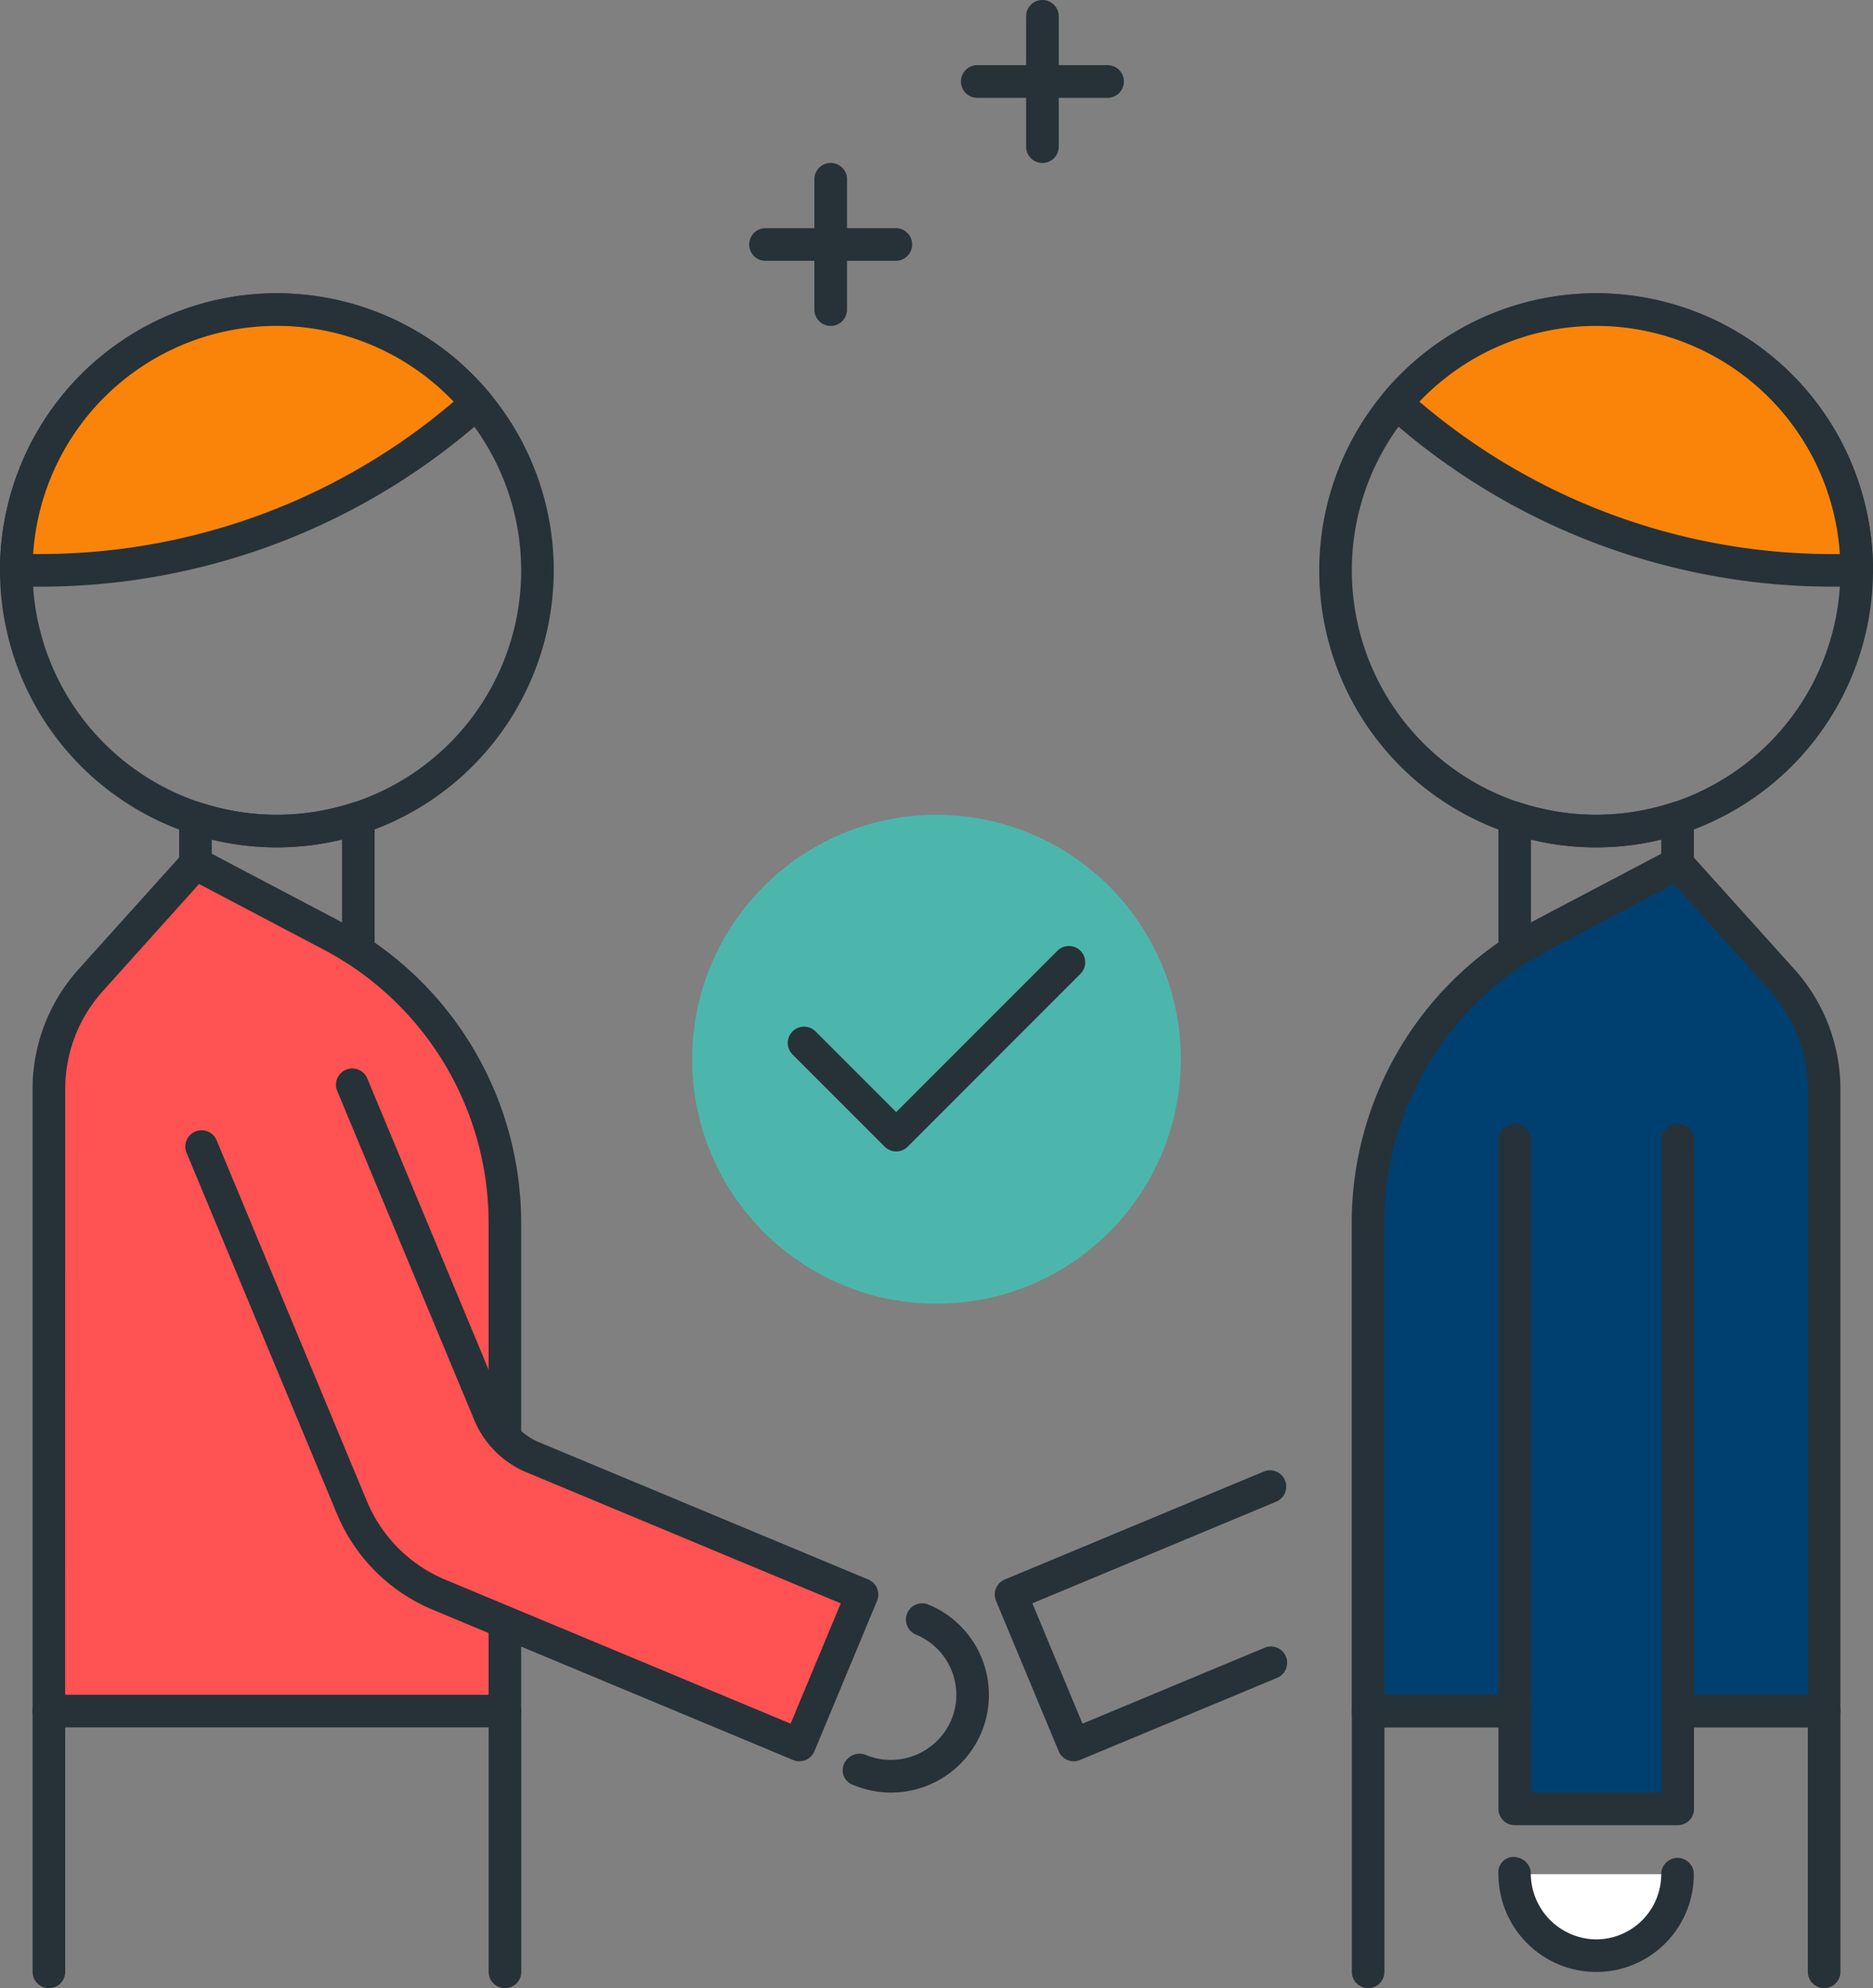 <svg xmlns="http://www.w3.org/2000/svg" width="131.967" height="140" viewBox="0 0 131.967 140"><rect x="0" y="0" width="131.967" height="140" fill="#808080" stroke="none"/><defs><style>.a{fill:#004070;}.b{fill:#263238;}.c{fill:#f98409;}.d{fill:#ff5252;}.e{fill:#4db6ac;}.f{fill:#fff;}</style></defs><g transform="translate(-3.25 -1.5)"><g transform="translate(98.494 61.174)"><path class="a" d="M77.382,87.672V43.88A11.47,11.47,0,0,0,74.435,36.2L67.054,28l-9.541,5.022A22.948,22.948,0,0,0,45.251,53.331V87.672" transform="translate(-44.099 -26.854)"/><path class="b" d="M78.03,89.466a1.148,1.148,0,0,1-1.148-1.148V44.526a10.314,10.314,0,0,0-2.651-6.91l-6.787-7.539-8.751,4.606a21.751,21.751,0,0,0-11.65,19.295V88.319a1.148,1.148,0,1,1-2.3,0V53.98A24.035,24.035,0,0,1,57.624,32.654l9.541-5.022a1.146,1.146,0,0,1,1.386.248l7.383,8.2a12.614,12.614,0,0,1,3.241,8.446v43.79A1.143,1.143,0,0,1,78.03,89.466Z" transform="translate(-44.749 -27.501)"/></g><g transform="translate(56.037 17.566)"><path class="b" d="M36.578,10.8H27.4a1.148,1.148,0,0,1,0-2.3h9.18a1.148,1.148,0,0,1,0,2.3Z" transform="translate(-26.25 -8.5)"/></g><g transform="translate(70.955 6.09)"><path class="b" d="M43.078,5.8H33.9a1.148,1.148,0,0,1,0-2.3h9.18a1.148,1.148,0,1,1,0,2.3Z" transform="translate(-32.75 -3.5)"/></g><g transform="translate(75.545 1.5)"><path class="b" d="M35.9,12.975a1.148,1.148,0,0,1-1.148-1.148V2.648a1.148,1.148,0,1,1,2.3,0v9.18A1.146,1.146,0,0,1,35.9,12.975Z" transform="translate(-34.75 -1.5)"/></g><g transform="translate(60.627 12.975)"><path class="b" d="M29.4,17.975a1.148,1.148,0,0,1-1.148-1.148V7.648a1.148,1.148,0,1,1,2.3,0v9.18A1.146,1.146,0,0,1,29.4,17.975Z" transform="translate(-28.25 -6.5)"/></g><g transform="translate(3.25 22.156)"><path class="b" d="M22.758,49.516A19.508,19.508,0,1,1,42.266,30.008,19.53,19.53,0,0,1,22.758,49.516Zm0-36.721A17.213,17.213,0,1,0,39.971,30.008,17.231,17.231,0,0,0,22.758,12.8Z" transform="translate(-3.25 -10.5)"/></g><g transform="translate(3.25 22.156)"><path class="c" d="M34.841,18.744l1.368-1.138A18.357,18.357,0,0,0,3.75,29.361H5.483A45.9,45.9,0,0,0,34.841,18.744Z" transform="translate(-2.602 -9.852)"/><path class="b" d="M6.13,31.156H4.4A1.148,1.148,0,0,1,3.25,30.008a19.5,19.5,0,0,1,34.488-12.49,1.149,1.149,0,0,1-.147,1.618l-1.368,1.138h0A47.147,47.147,0,0,1,6.13,31.156Zm-.546-2.3H6.13A44.844,44.844,0,0,0,34.755,18.51l.457-.381A17.208,17.208,0,0,0,5.584,28.861Zm29.9-9.467h0Z" transform="translate(-3.25 -10.5)"/></g><g transform="translate(62.632 114.394)"><path class="b" d="M32.519,64.025a6.827,6.827,0,0,1-2.614-.521,1.094,1.094,0,0,1-.732-1.4,1.2,1.2,0,0,1,1.476-.769A4.633,4.633,0,0,0,36.77,58.9a4.586,4.586,0,0,0-2.43-5.974,1.219,1.219,0,0,1-.25-.126l-.007,0a1.147,1.147,0,0,1,1.074-2.015,6.884,6.884,0,0,1,3.736,9A6.91,6.91,0,0,1,32.519,64.025Z" transform="translate(-29.123 -50.689)"/></g><g transform="translate(15.873 57.95)"><path class="b" d="M21.373,37.351H20.6A1.155,1.155,0,0,1,20,37.186l-.459-.294c-.209-.135-.418-.273-.64-.39L9.363,31.48a1.149,1.149,0,0,1-.613-1.014V27.243a1.148,1.148,0,0,1,1.506-1.09,17.146,17.146,0,0,0,10.759,0,1.148,1.148,0,0,1,1.506,1.09V36.2A1.146,1.146,0,0,1,21.373,37.351ZM11.045,29.772l8.928,4.7c.085.046.17.092.252.14V28.763a19.4,19.4,0,0,1-9.18,0Z" transform="translate(-8.75 -26.096)"/></g><g transform="translate(5.545 61.17)"><path class="d" d="M24.621,33.022,15.078,28,7.7,36.2A11.481,11.481,0,0,0,4.75,43.88V87.672H36.881V53.331A22.953,22.953,0,0,0,24.621,33.022Z" transform="translate(-3.602 -26.851)"/><path class="b" d="M37.529,89.468H5.4A1.148,1.148,0,0,1,4.25,88.321V44.526a12.6,12.6,0,0,1,3.241-8.444l7.381-8.2a1.144,1.144,0,0,1,1.386-.248L25.8,32.653h0A24.039,24.039,0,0,1,38.674,53.979V88.321A1.143,1.143,0,0,1,37.529,89.468Zm-30.984-2.3H36.381V53.979a21.748,21.748,0,0,0-11.65-19.295L15.98,30.078,9.2,37.618a10.312,10.312,0,0,0-2.651,6.908Z" transform="translate(-4.25 -27.499)"/></g><g transform="translate(96.201 22.156)"><path class="b" d="M63.258,49.516A19.508,19.508,0,1,1,82.766,30.008,19.53,19.53,0,0,1,63.258,49.516Zm0-36.721A17.213,17.213,0,1,0,80.471,30.008,17.231,17.231,0,0,0,63.258,12.8Z" transform="translate(-43.75 -10.5)"/></g><g transform="translate(100.463 22.156)"><path class="c" d="M47.475,18.744l-1.368-1.138A18.359,18.359,0,0,1,78.569,29.361H76.836A45.91,45.91,0,0,1,47.475,18.744Z" transform="translate(-44.959 -9.852)"/><path class="b" d="M79.214,31.156H77.481A47.147,47.147,0,0,1,47.388,20.275h0L46.02,19.136a1.149,1.149,0,0,1-.147-1.618,19.5,19.5,0,0,1,34.488,12.49A1.146,1.146,0,0,1,79.214,31.156ZM48.857,18.51A44.848,44.848,0,0,0,77.481,28.861h.546A17.208,17.208,0,0,0,48.4,18.131Z" transform="translate(-45.607 -10.5)"/></g><g transform="translate(73.339 105.023)"><path class="b" d="M39.35,67.107a1.146,1.146,0,0,1-1.058-.707L33.877,55.809a1.147,1.147,0,0,1,.617-1.5l18.273-7.613a1.148,1.148,0,0,1,.884,2.118L36.438,55.985l3.532,8.473,12.8-5.331a1.148,1.148,0,1,1,.884,2.118l-13.86,5.772A1.157,1.157,0,0,1,39.35,67.107Z" transform="translate(-33.789 -46.606)"/></g><g transform="translate(108.824 80.644)"><path class="a" d="M49.751,36.484V83.57H61.226V36.484" transform="translate(-48.601 -35.336)"/><path class="b" d="M61.873,85.365H50.4a1.148,1.148,0,0,1-1.148-1.148V37.132a1.148,1.148,0,1,1,2.3,0V83.07h9.18V37.132a1.148,1.148,0,1,1,2.3,0V84.217A1.146,1.146,0,0,1,61.873,85.365Z" transform="translate(-49.25 -35.984)"/></g><g transform="translate(108.824 57.95)"><path class="b" d="M51.173,37.351H50.4A1.148,1.148,0,0,1,49.25,36.2v-8.96a1.148,1.148,0,0,1,1.506-1.09,17.146,17.146,0,0,0,10.759,0,1.148,1.148,0,0,1,1.506,1.09v3.222a1.145,1.145,0,0,1-.613,1.014L52.867,36.5c-.223.117-.431.255-.638.39l-.461.291A1.129,1.129,0,0,1,51.173,37.351Zm.372-8.586v5.848c.083-.048.165-.1.25-.14l8.93-4.7V28.767A19.431,19.431,0,0,1,51.545,28.765Z" transform="translate(-49.25 -26.096)"/></g><g transform="translate(98.496 120.844)"><path class="b" d="M45.9,74.156a1.148,1.148,0,0,1-1.148-1.148V54.648A1.148,1.148,0,0,1,45.9,53.5H56.225a1.148,1.148,0,1,1,0,2.3h-9.18V73.008A1.146,1.146,0,0,1,45.9,74.156Z" transform="translate(-44.75 -53.5)"/></g><g transform="translate(120.299 120.844)"><path class="b" d="M65.725,74.156a1.148,1.148,0,0,1-1.148-1.148V55.8H55.4a1.148,1.148,0,0,1,0-2.3H65.725a1.148,1.148,0,0,1,1.148,1.148V73.008A1.146,1.146,0,0,1,65.725,74.156Z" transform="translate(-54.25 -53.5)"/></g><g transform="translate(52.02 58.877)"><circle class="e" cx="17.213" cy="17.213" r="17.213"/></g><g transform="translate(58.754 68.116)"><path class="b" d="M35.075,44.992a1.153,1.153,0,0,1-.812-.335l-6.493-6.493a1.147,1.147,0,0,1,1.623-1.623l5.68,5.68L46.433,30.861a1.147,1.147,0,1,1,1.623,1.623L35.885,44.655A1.136,1.136,0,0,1,35.075,44.992Z" transform="translate(-27.434 -30.526)"/></g><g transform="translate(108.815 132.257)"><path class="f" d="M61.225,59.009l0-.009a5.739,5.739,0,0,1-5.738,5.747h0a5.738,5.738,0,0,1-5.738-5.729l0-.009" transform="translate(-48.593 -57.789)"/><path class="b" d="M56.143,66.578A6.9,6.9,0,0,1,49.258,59.7a1.079,1.079,0,0,1,.98-1.221,1.224,1.224,0,0,1,1.3,1.051,4.653,4.653,0,0,0,4.6,4.753,4.592,4.592,0,0,0,4.59-4.542,1.335,1.335,0,0,1,.007-.19v-.009a1.165,1.165,0,0,1,1.21-1,1.146,1.146,0,0,1,1.076,1.145,6.876,6.876,0,0,1-6.883,6.892Z" transform="translate(-49.246 -58.472)"/></g><g transform="translate(16.319 76.709)"><path class="d" d="M20.035,34.77l9.66,23.18a5.738,5.738,0,0,0,3.089,3.089L55.964,70.7,51.549,81.289,26.188,70.722a11.475,11.475,0,0,1-6.178-6.178L9.443,39.183" transform="translate(-8.299 -33.621)"/><path class="b" d="M52.194,83.085a1.113,1.113,0,0,1-.441-.09L26.4,72.429a12.547,12.547,0,0,1-6.8-6.8L9.033,40.272a1.148,1.148,0,1,1,2.118-.884L21.718,64.749a10.262,10.262,0,0,0,5.561,5.561l24.3,10.126,3.532-8.473-22.12-9.217a6.836,6.836,0,0,1-3.707-3.709l-9.66-23.178a1.148,1.148,0,0,1,2.118-.884l9.66,23.18a4.547,4.547,0,0,0,2.472,2.472l23.18,9.658a1.147,1.147,0,0,1,.617,1.5L53.257,82.378A1.159,1.159,0,0,1,52.194,83.085Z" transform="translate(-8.944 -34.269)"/></g><g transform="translate(5.545 120.844)"><path class="b" d="M5.4,74.156A1.148,1.148,0,0,1,4.25,73.008V54.648a1.148,1.148,0,0,1,2.3,0V73.008A1.146,1.146,0,0,1,5.4,74.156Z" transform="translate(-4.25 -53.5)"/></g><g transform="translate(37.676 120.844)"><path class="b" d="M19.4,74.156a1.148,1.148,0,0,1-1.148-1.148V54.648a1.148,1.148,0,0,1,2.3,0V73.008A1.146,1.146,0,0,1,19.4,74.156Z" transform="translate(-18.25 -53.5)"/></g></g></svg>